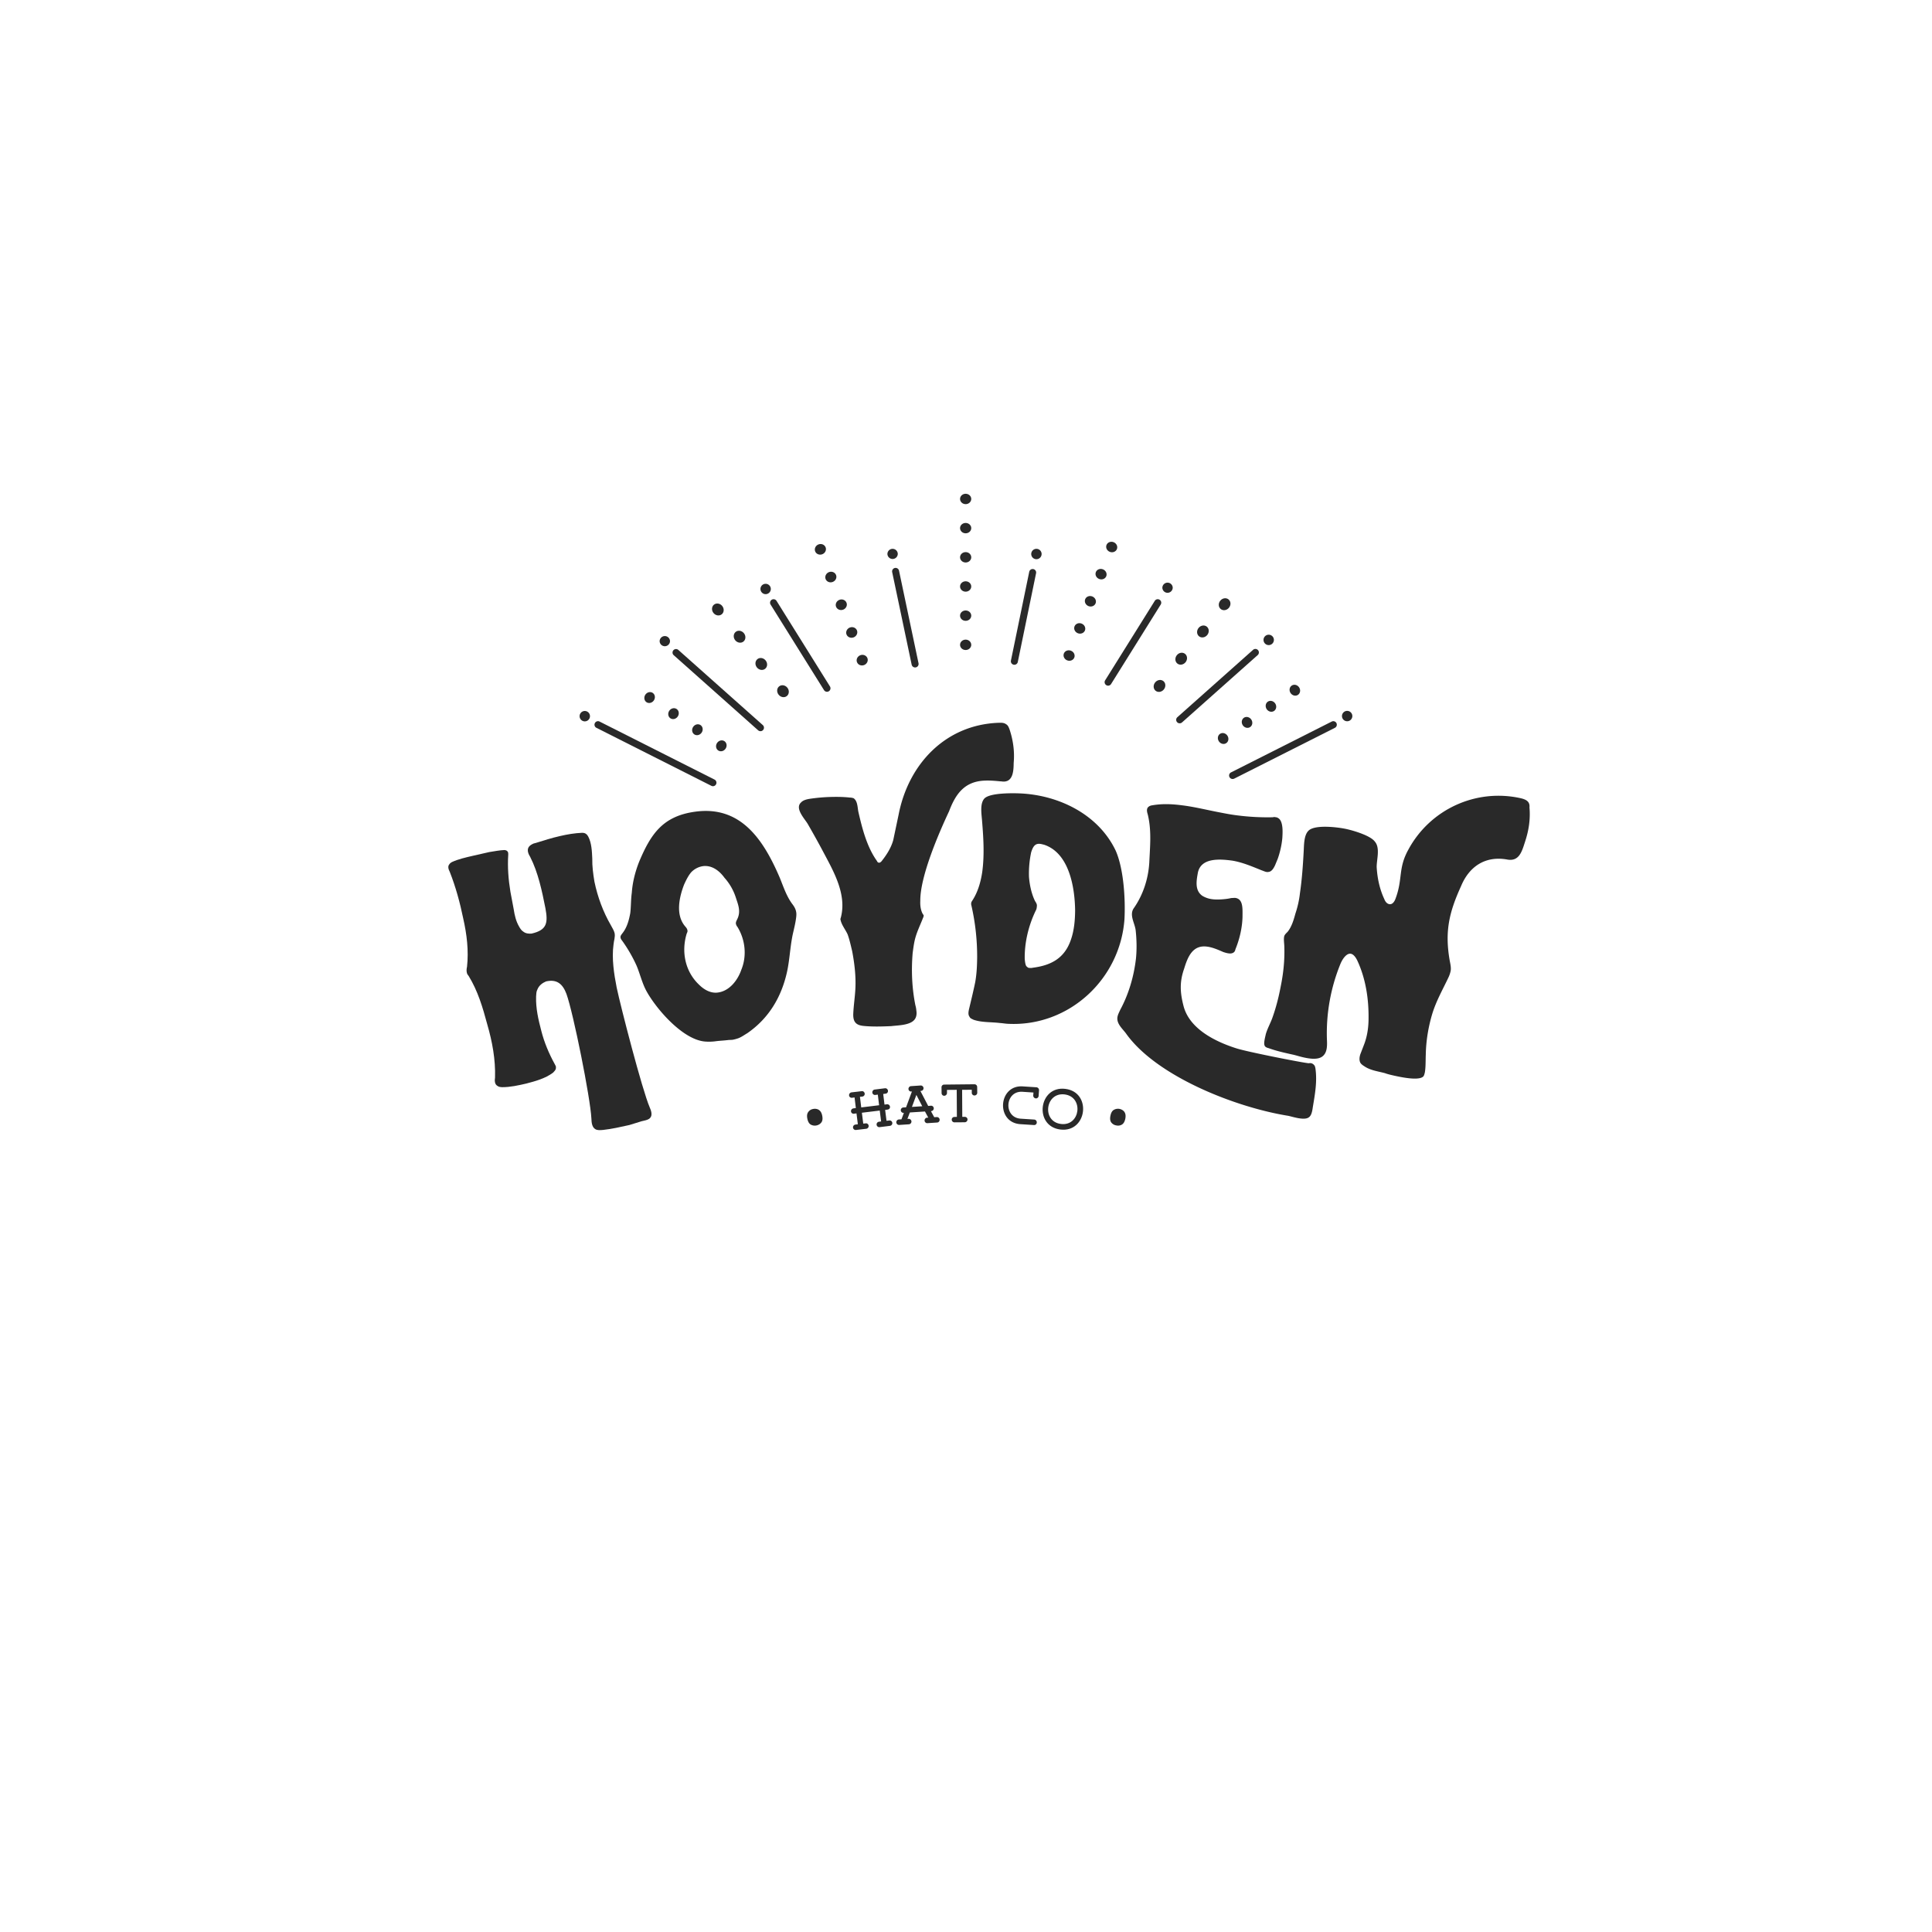 <?xml version="1.0" encoding="UTF-8"?>
<svg data-bbox="87.018 95.84 209.91 123.52" height="500" viewBox="0 0 375 375" width="500" xmlns="http://www.w3.org/2000/svg" data-type="color">
    <g>
        <defs>
            <clipPath id="b6befa31-4115-4084-8f04-41fc59559f45">
                <path d="M115 139h25v13.824h-25Zm0 0"/>
            </clipPath>
            <clipPath id="e0e833d4-8087-4a6e-a219-20dfd3fa640f">
                <path d="M186 95.824h3V98h-3Zm0 0"/>
            </clipPath>
            <clipPath id="e353b08c-4eb8-4a47-a2c1-cfd0ecfd7162">
                <path d="M260 137h2.5v3H260Zm0 0"/>
            </clipPath>
            <clipPath id="9149377a-ee28-44a7-a7de-ceb4a71d8e82">
                <path d="M112.5 138h2.5v3h-2.5Zm0 0"/>
            </clipPath>
        </defs>
        <path d="M177.617 129.55a.68.68 0 0 1-.664-.538l-3.781-17.961a.685.685 0 0 1 .527-.809.68.68 0 0 1 .801.528l3.785 17.964a.678.678 0 0 1-.668.817" fill="#292929" data-color="1"/>
        <path d="M160.52 134.273a.68.68 0 0 1-.579-.32l-10.37-16.605a.683.683 0 0 1 .218-.938.677.677 0 0 1 .934.215l10.37 16.61a.678.678 0 0 1-.573 1.038" fill="#292929" data-color="1"/>
        <g clip-path="url(#b6befa31-4115-4084-8f04-41fc59559f45)">
            <path d="M138.383 152.602a.66.66 0 0 1-.305-.075l-22.312-11.257a.68.68 0 0 1 .613-1.215l22.312 11.261a.68.68 0 0 1-.308 1.286" fill="#292929" data-color="1"/>
        </g>
        <path d="M147.61 141.922a.7.7 0 0 1-.454-.168l-16.414-14.606a.68.68 0 0 1 .903-1.015l16.414 14.605a.675.675 0 0 1 .054.957.66.66 0 0 1-.504.227" fill="#292929" data-color="1"/>
        <path d="M196.89 129.031a.68.68 0 0 1-.668-.816L199.77 111a.678.678 0 1 1 1.328.273l-3.543 17.215a.68.68 0 0 1-.664.543" fill="#292929" data-color="1"/>
        <path d="M215.082 133.09a.66.66 0 0 1-.355-.106.675.675 0 0 1-.22-.933l9.634-15.426a.68.68 0 0 1 .937-.215c.317.2.414.617.215.938l-9.633 15.422a.68.68 0 0 1-.578.32" fill="#292929" data-color="1"/>
        <path d="M239.254 151.203a.677.677 0 0 1-.305-1.285l19.54-9.863a.68.68 0 0 1 .613 1.215l-19.543 9.863a.7.7 0 0 1-.305.07" fill="#292929" data-color="1"/>
        <path d="M228.977 140.395a.679.679 0 0 1-.45-1.188l14.692-13.074a.68.68 0 0 1 .96.055.684.684 0 0 1-.058.96l-14.691 13.075a.7.7 0 0 1-.453.172" fill="#292929" data-color="1"/>
        <path fill-rule="evenodd" d="M187.43 124.152c.601 0 1.09.453 1.09 1.008s-.489 1.008-1.09 1.008c-.598 0-1.086-.453-1.086-1.008s.488-1.008 1.086-1.008" fill="#292929" data-color="1"/>
        <path fill-rule="evenodd" d="M187.43 118.492c.601 0 1.09.45 1.09 1.004 0 .559-.489 1.008-1.09 1.008-.598 0-1.086-.45-1.086-1.008 0-.555.488-1.004 1.086-1.004" fill="#292929" data-color="1"/>
        <path fill-rule="evenodd" d="M187.43 112.828c.601 0 1.09.45 1.09 1.008 0 .555-.489 1.008-1.09 1.008-.598 0-1.086-.453-1.086-1.008 0-.559.488-1.008 1.086-1.008" fill="#292929" data-color="1"/>
        <path fill-rule="evenodd" d="M187.43 107.164c.601 0 1.09.453 1.09 1.008s-.489 1.008-1.09 1.008c-.598 0-1.086-.453-1.086-1.008s.488-1.008 1.086-1.008" fill="#292929" data-color="1"/>
        <path fill-rule="evenodd" d="M187.43 101.504c.601 0 1.09.45 1.09 1.004 0 .558-.489 1.008-1.09 1.008-.598 0-1.086-.45-1.086-1.008 0-.555.488-1.004 1.086-1.004" fill="#292929" data-color="1"/>
        <g clip-path="url(#e0e833d4-8087-4a6e-a219-20dfd3fa640f)">
            <path fill-rule="evenodd" d="M187.43 95.84c.601 0 1.09.45 1.09 1.008 0 .554-.489 1.007-1.09 1.007-.598 0-1.086-.453-1.086-1.007 0-.559.488-1.008 1.086-1.008" fill="#292929" data-color="1"/>
        </g>
        <path fill-rule="evenodd" d="M166.992 127.176c.559-.211 1.176.047 1.375.574s-.094 1.129-.656 1.34c-.559.21-1.176-.043-1.375-.574-.2-.528.094-1.125.656-1.34" fill="#292929" data-color="1"/>
        <path fill-rule="evenodd" d="M164.96 121.8c.563-.21 1.18.044 1.38.571.2.531-.094 1.129-.656 1.344-.563.21-1.18-.047-1.38-.574-.199-.528.098-1.13.657-1.34" fill="#292929" data-color="1"/>
        <path fill-rule="evenodd" d="M162.934 116.426c.562-.215 1.175.043 1.375.57.203.527-.09 1.129-.653 1.34-.562.21-1.18-.047-1.379-.574-.199-.528.094-1.125.657-1.336" fill="#292929" data-color="1"/>
        <path fill-rule="evenodd" d="M160.906 111.047c.559-.211 1.176.043 1.375.574.2.527-.094 1.125-.656 1.336-.559.215-1.176-.043-1.379-.57-.195-.528.098-1.13.66-1.34" fill="#292929" data-color="1"/>
        <path fill-rule="evenodd" d="M158.875 105.668c.563-.211 1.18.047 1.379.574.2.528-.094 1.13-.656 1.34s-1.18-.043-1.38-.574c-.198-.528.095-1.125.657-1.34" fill="#292929" data-color="1"/>
        <path fill-rule="evenodd" d="M151.23 133.223c.47-.375 1.184-.258 1.598.261.414.52.367 1.243-.101 1.618-.47.375-1.184.257-1.598-.262-.414-.52-.371-1.246.101-1.617" fill="#292929" data-color="1"/>
        <path fill-rule="evenodd" d="M147.016 127.934c.468-.375 1.183-.258 1.597.265.414.516.371 1.242-.101 1.613-.469.375-1.184.258-1.598-.261-.414-.52-.367-1.242.102-1.617" fill="#292929" data-color="1"/>
        <path fill-rule="evenodd" d="M142.8 122.645c.47-.372 1.184-.254 1.598.265.415.52.372 1.242-.097 1.617s-1.188.258-1.602-.261c-.414-.52-.367-1.243.102-1.621" fill="#292929" data-color="1"/>
        <path fill-rule="evenodd" d="M138.586 117.36c.469-.372 1.187-.255 1.598.261.414.52.37 1.246-.098 1.617-.469.375-1.188.258-1.602-.261-.41-.52-.367-1.243.102-1.618" fill="#292929" data-color="1"/>
        <path fill-rule="evenodd" d="M139.184 144.207c.336-.496.976-.652 1.433-.344.453.305.555.957.215 1.457-.332.496-.973.653-1.43.344-.457-.305-.554-.957-.218-1.457" fill="#292929" data-color="1"/>
        <path fill-rule="evenodd" d="M134.543 141.086c.336-.5.977-.652 1.434-.348.453.309.55.961.218 1.457-.336.5-.976.653-1.433.348-.457-.309-.555-.961-.219-1.457" fill="#292929" data-color="1"/>
        <path fill-rule="evenodd" d="M129.902 137.96c.336-.495.977-.651 1.434-.343.453.305.55.957.219 1.453-.336.5-.977.657-1.434.348-.453-.309-.55-.961-.219-1.457" fill="#292929" data-color="1"/>
        <path fill-rule="evenodd" d="M125.262 134.836c.336-.496.976-.652 1.433-.344s.555.957.22 1.457c-.337.496-.978.653-1.435.344-.453-.305-.55-.957-.218-1.457" fill="#292929" data-color="1"/>
        <path fill-rule="evenodd" d="M215.414 107.113c-.559-.218-.848-.816-.644-1.332.203-.52.82-.761 1.382-.543.555.219.844.82.641 1.336s-.82.758-1.379.54" fill="#292929" data-color="1"/>
        <path fill-rule="evenodd" d="M213.344 112.379c-.559-.219-.844-.817-.64-1.336.202-.516.82-.758 1.378-.535.559.219.844.816.645 1.332-.207.52-.82.758-1.383.539" fill="#292929" data-color="1"/>
        <path fill-rule="evenodd" d="M211.277 117.645c-.558-.22-.847-.817-.644-1.336.203-.516.82-.758 1.379-.54.558.223.847.817.644 1.336-.203.516-.82.758-1.379.54" fill="#292929" data-color="1"/>
        <path fill-rule="evenodd" d="M209.207 122.91c-.559-.219-.848-.816-.644-1.332.207-.52.82-.762 1.378-.539.559.219.848.816.645 1.332s-.82.758-1.379.54" fill="#292929" data-color="1"/>
        <path fill-rule="evenodd" d="M207.137 128.176c-.555-.219-.844-.817-.64-1.336.202-.516.82-.758 1.378-.535.559.218.844.812.645 1.332-.208.515-.82.758-1.383.539" fill="#292929" data-color="1"/>
        <path fill-rule="evenodd" d="M236.95 118.219c-.47-.371-.516-1.098-.102-1.617.418-.52 1.132-.637 1.601-.262s.516 1.097.098 1.617c-.414.52-1.129.637-1.598.262" fill="#292929" data-color="1"/>
        <path fill-rule="evenodd" d="M232.734 123.508c-.468-.375-.511-1.102-.097-1.617.414-.52 1.129-.637 1.597-.266.47.375.516 1.098.102 1.617-.414.52-1.129.64-1.602.266" fill="#292929" data-color="1"/>
        <path fill-rule="evenodd" d="M228.523 128.793c-.472-.375-.515-1.098-.101-1.617.414-.52 1.129-.637 1.598-.262.468.375.515 1.098.101 1.617-.414.52-1.129.637-1.598.262" fill="#292929" data-color="1"/>
        <path fill-rule="evenodd" d="M224.309 134.082c-.47-.375-.516-1.098-.102-1.617.414-.52 1.129-.64 1.602-.266.468.375.511 1.098.097 1.617-.414.52-1.129.637-1.597.266" fill="#292929" data-color="1"/>
        <path fill-rule="evenodd" d="M250.504 134.527c-.336-.5-.238-1.152.219-1.457.457-.308 1.097-.152 1.433.344.332.5.235 1.152-.219 1.457-.457.309-1.097.152-1.433-.344" fill="#292929" data-color="1"/>
        <path fill-rule="evenodd" d="M245.863 137.652c-.332-.5-.234-1.152.219-1.46.457-.305 1.098-.153 1.434.347.336.496.238 1.149-.22 1.457-.456.305-1.097.152-1.433-.344" fill="#292929" data-color="1"/>
        <path fill-rule="evenodd" d="M241.223 140.773c-.332-.496-.235-1.148.218-1.457.457-.308 1.098-.152 1.434.348.336.496.238 1.149-.219 1.457-.457.305-1.097.149-1.433-.348" fill="#292929" data-color="1"/>
        <path fill-rule="evenodd" d="M236.586 143.898c-.336-.5-.238-1.152.215-1.457.457-.308 1.097-.152 1.433.344.336.5.239 1.153-.218 1.457-.457.309-1.098.153-1.43-.344" fill="#292929" data-color="1"/>
        <path d="M174.258 107.535a1.005 1.005 0 1 0-2.012 0 1.007 1.007 0 0 0 2.012 0" fill="#292929" data-color="1"/>
        <path d="M202.176 107.535c0-.558-.45-1.008-1.004-1.008a1.007 1.007 0 1 0 1.004 1.008" fill="#292929" data-color="1"/>
        <path d="M227.625 114.055a1.007 1.007 0 0 0-2.012 0c0 .554.45 1.007 1.004 1.007a1.01 1.01 0 0 0 1.008-1.007" fill="#292929" data-color="1"/>
        <path d="M247.262 124.203a1.007 1.007 0 1 0-2.014.006 1.007 1.007 0 0 0 2.014-.006" fill="#292929" data-color="1"/>
        <g clip-path="url(#e353b08c-4eb8-4a47-a2c1-cfd0ecfd7162)">
            <path d="M262.488 138.988a1.005 1.005 0 0 0-2.011 0c0 .555.449 1.008 1.007 1.008.555 0 1.004-.453 1.004-1.008" fill="#292929" data-color="1"/>
        </g>
        <path d="M149.613 114.32a1.004 1.004 0 1 0-2.008 0 1.004 1.004 0 1 0 2.008 0" fill="#292929" data-color="1"/>
        <path d="M130.047 124.469c0-.555-.45-1.008-1.004-1.008a1.01 1.01 0 0 0-1.008 1.008 1.007 1.007 0 0 0 2.012 0" fill="#292929" data-color="1"/>
        <g clip-path="url(#9149377a-ee28-44a7-a7de-ceb4a71d8e82)">
            <path d="M114.512 139.074a1.007 1.007 0 1 0-2.01-.002 1.007 1.007 0 0 0 2.01.002" fill="#292929" data-color="1"/>
        </g>
        <path d="M103.35 163.834c-.327.156-.624.375-.78.672-.297.578 0 1.28.343 1.828 1.532 2.984 2.297 6.64 2.953 9.953.516 2.797.344 4.234-2.687 4.922-.547.047-1.14-.016-1.578-.36-.406-.25-.625-.61-.844-1-.594-1-.875-2.203-1.047-3.36l-.64-3.405c-.391-2.391-.579-4.75-.422-7.188 0-.281.015-.562-.235-.719-.093-.125-.312-.156-.468-.187-.985.031-2 .25-2.954.39l-3.234.735c-1.406.328-2.75.625-4.031 1.203-.203.11-.375.234-.485.406-.39.422-.203 1 .063 1.516 1.172 2.984 1.984 6 2.61 9.047.702 3.094 1.077 6.25.734 9.375-.078.297-.125.75-.047 1.078.047.266.156.453.36.687 1.796 2.922 2.734 6.125 3.609 9.375.984 3.391 1.625 6.86 1.515 10.344-.094.578-.078 1.297.422 1.594.266.234.64.266.984.281 1.563 0 3.11-.344 4.657-.703 1.797-.469 3.672-.984 5.172-2.094.28-.297.593-.562.578-.922.078-.296-.11-.53-.235-.78-1.11-2.016-2.031-4.204-2.593-6.423-.579-2.203-1.079-4.343-1.016-6.64.031-.485.031-.985.25-1.391.312-.797.984-1.281 1.687-1.578 2.079-.469 3.22.469 3.954 2.422 1.343 3.734 4.64 20.172 4.843 24.172.032.765.094 1.672.75 2.078.422.265.969.203 1.532.156 1.718-.187 3.406-.578 5.093-.953l2.375-.734c.125-.032.328-.079.469-.11.469-.11.938-.219 1.219-.578.437-.5.172-1.375-.125-2.016-1.485-3.484-5.625-19.53-6.406-23.25-.516-2.625-.985-5.656-.61-8.343.047-.703.375-1.485.203-2.235-.125-.531-.437-.953-.703-1.484-1.515-2.61-2.578-5.484-3.203-8.469-.25-1.5-.453-3.015-.422-4.5-.062-1.39-.125-3.015-.781-4.265-.125-.188-.219-.375-.375-.47-.266-.25-.563-.25-.828-.265-1.422.063-2.844.297-4.25.625-1.625.36-3.203.875-4.781 1.36-.204.046-.422.093-.594.203m0 0" fill="#292929" data-color="1"/>
        <path d="M154.553 177.12c-.078-.547-.281-1-.703-1.563-1.203-1.578-1.781-3.453-2.516-5.234-3.14-7.312-7.515-13.969-16.344-12.781-6.343.844-8.671 4.344-10.937 9.734-.781 1.984-1.281 4-1.422 6.031-.187 1.297-.14 2.672-.297 3.938-.25 1.36-.625 2.734-1.453 3.812-.234.329-.484.563-.437.907.03.203.109.375.28.578a28.3 28.3 0 0 1 2.813 4.844c.703 1.64 1.094 3.484 2 5.093 1.922 3.438 7.047 9.39 11.375 9.688a9.6 9.6 0 0 0 2.016-.063c.828-.11 1.578-.125 2.406-.234.281-.031.563-.016.828-.047.344-.047.75-.172 1.094-.281.656-.235 1.234-.672 1.797-1 4.14-2.86 6.594-6.953 7.688-11.813.53-2.375.609-4.828 1.109-7.265.219-1 .5-2.063.64-3.078.079-.5.11-.922.063-1.266m-10.656 11.094c-.703 2.047-2.297 4.14-4.563 4.437-1.36.188-2.64-.531-3.594-1.469-2.796-2.609-3.515-6.484-2.453-9.968.11-.22.22-.516.125-.688-.03-.281-.28-.547-.437-.734-1.906-2.25-1.125-5.688-.188-8.11.375-.812.766-1.64 1.344-2.343a3.95 3.95 0 0 1 2.422-1.235c1.719-.156 3.125.969 4.063 2.266a10.6 10.6 0 0 1 2.171 3.734c.47 1.469 1.078 2.781.297 4.344-.11.219-.281.531-.25.813.031.187.125.453.297.64 1.516 2.453 1.875 5.61.766 8.313m0 0" fill="#292929" data-color="1"/>
        <path d="M195.957 141.593c-.156-.422-.313-.828-.672-1.016-.422-.328-.984-.297-1.531-.281-10.266.406-17.422 8.016-19.328 17.797l-1.047 4.969c-.422 1.53-1.328 2.937-2.313 4.156-.14.14-.281.219-.406.234-.219 0-.36-.125-.438-.328-1.968-2.75-2.875-6.328-3.625-9.61-.156-.828-.14-2.078-.937-2.593-.203-.047-.469-.125-.672-.11-1.39-.156-2.766-.156-4.156-.109a34 34 0 0 0-3.64.344c-.61.094-1.313.266-1.704.703-1.266 1.14.672 3.14 1.281 4.156 1.016 1.766 2 3.516 2.969 5.344 2 3.781 4.672 8.297 3.469 12.844-.047.14-.125.344-.047.484.187.953.969 1.906 1.36 2.781.374 1.016.624 2.172.89 3.282.437 2.328.734 4.718.625 7.14-.078 1.735-.36 3.406-.422 5.125-.016 1.469.563 2.063 1.922 2.219 1.812.188 3.61.125 5.469.047 1.312-.172 3.734-.14 4.578-1.36.328-.484.375-1.109.281-1.656a4.8 4.8 0 0 0-.187-1.031c-.672-3.36-.813-6.734-.532-10.125.11-.828.219-1.656.39-2.437.36-1.594 1.063-2.938 1.626-4.407a1 1 0 0 0 .125-.5l-.219-.328c-.375-.734-.484-1.64-.437-2.469-.047-4.703 3.547-13.062 5.593-17.406 1.297-3.453 3.078-5.797 6.938-5.937.969-.047 2.016.047 2.984.14.266 0 .485.063.75.047 1.797-.062 1.844-2.281 1.86-3.61.203-2.187-.094-4.39-.797-6.5m0 0" fill="#292929" data-color="1"/>
        <path d="M198.088 154.004c-1.391-.062-5.922-.156-7.016.985-.953 1.047-.516 3.219-.438 4.531.266 3.266.454 6.516.016 9.75-.297 1.984-.875 3.969-1.984 5.625-.094.14-.157.281-.157.422a.9.9 0 0 0 .032.406 44.5 44.5 0 0 1 1.125 10.063c-.016 1.656-.094 3.25-.375 4.843-.36 1.75-.797 3.532-1.22 5.313-.093.469-.202 1.016.142 1.453.109.281.453.375.734.531 1.625.563 3.375.422 5.14.64.547.032 1.094.142 1.641.157 11.734.563 21.703-8.64 22.531-20.328.204-3.937-.156-9.766-1.703-13.281-3.328-7-10.953-10.75-18.469-11.11m1.562 33.86c-.14-.078-.281-.156-.469-.375-.187-.344-.234-.906-.281-1.328-.062-3.172.719-6.453 2.11-9.36.156-.265.218-.531.234-.812.094-.485-.156-.781-.36-1.125-.687-1.422-1.03-3.094-1.156-4.625a19.7 19.7 0 0 1 .422-4.813c.344-1.078.719-1.687 1.625-1.64.266.015.531.093.875.172 4.906 1.625 5.969 8.312 6.031 12.734-.015 1.86-.172 3.844-.812 5.687-1.219 3.61-3.844 5-7.39 5.454-.22.062-.423.046-.563.046-.125-.015-.203-.015-.266-.015m0 0" fill="#292929" data-color="1"/>
        <path d="M248.014 166.676c.438-1.25.766-2.656.89-4.062.048-.953.235-3.313-.874-3.86-.125-.093-.328-.125-.469-.14a.9.9 0 0 0-.5.015 46 46 0 0 1-6.984-.375c-1.156-.14-2.25-.359-3.39-.578-2.392-.453-4.735-1.047-7.063-1.343-1.985-.266-3.922-.375-5.922-.032-.36.047-.625.14-.875.39-.328.376-.188.938-.047 1.392.766 3.156.437 6.171.297 9.343-.188 3.11-1.172 6.203-2.969 8.797-1 1.344.172 2.953.328 4.375.188 1.766.234 3.578.063 5.36-.391 3.5-1.407 6.984-3.063 10.046-.203.454-.484.97-.547 1.454-.156 1.234.906 2.14 1.625 3.078 5.86 8.343 21.281 14.406 31.563 16.047.547.125 1.422.39 2.234.5 1.922.25 2.266-.407 2.516-2.25.406-2.438.86-4.891.5-7.438-.047-.203-.078-.5-.266-.672a1.02 1.02 0 0 0-.703-.375c-.14-.016-.297.047-.437.016 0 0-.063 0-.125-.016-1.516-.187-11.485-2.14-13.75-2.844-4.157-1.312-9.188-3.796-10.329-8.265-.687-2.656-.765-4.688.125-7.219.688-2.266 1.641-4.656 4.453-4.281 1.094.14 2.204.64 3.141 1.047.328.109.719.234 1.063.265.422.063.843-.015 1.109-.328.078-.125.156-.266.188-.469.812-1.984 1.312-4.14 1.375-6.28 0-1.548.171-3.47-1.391-3.688-.219-.016-.484.015-.828.03-.953.235-2.703.36-3.656.22a4.85 4.85 0 0 1-1.922-.657c-1.47-1.03-1.157-2.859-.891-4.359.531-3.14 4.39-2.781 6.719-2.469 1.969.328 3.812 1.125 5.672 1.875.343.11.656.282 1 .328.203.032.343-.015.562-.062.453-.156.781-.656 1.063-1.266Zm0 0" fill="#292929" data-color="1"/>
        <path d="M296.868 156.723c.125-1.172-.703-1.562-1.734-1.797-8.672-1.922-17.563 2.172-21.781 10-2.016 3.657-1.047 5.625-2.454 9.422-.171.531-.562 1.219-1.171 1.156-.547-.062-.86-.53-1.047-1.015-.906-1.953-1.344-4.047-1.469-6.188-.016-1.484.719-3.718-.36-4.953-.874-1.187-4.187-2.14-5.53-2.437-1.563-.344-6.173-.938-7.376.359-.89.906-.828 2.86-.906 4.047-.14 2.64-.328 5.36-.719 8.031a19 19 0 0 1-.875 3.953c-.312 1.14-.703 2.532-1.484 3.516-.187.234-.5.437-.672.828-.187.578 0 1.563 0 2.203.078 2.547-.187 5.094-.703 7.61-.39 2.093-.922 4.171-1.656 6.203-.36.968-.922 1.984-1.235 3.047-.093.468-.437 1.671-.265 2.14.062.36.468.516.797.594 1.5.547 3.109.906 4.671 1.25.61.125 1.329.375 2.188.562 1.281.282 2.734.454 3.594-.203.937-.718.937-2.047.875-3.281a35.6 35.6 0 0 1 2.594-14.61c.468-1.156 1.28-2.202 2.078-2.03.406.093.812.484 1.203 1.265 1.672 3.563 2.265 7.578 2.203 11.469-.016 1.672-.281 3.39-.89 4.937l-.704 1.828c-.172.532-.234 1.063-.047 1.547.172.39.578.625.938.86 1.172.75 2.562.906 3.89 1.265.594.219 1.188.344 1.797.485 1.078.234 4.719 1.047 5.625.172.172-.172.25-.5.328-.844.172-1.094.125-2.235.172-3.406.047-2.688.5-5.422 1.281-8 .782-2.516 2.047-4.704 3.125-7a5 5 0 0 0 .36-1c.219-.704.031-1.454-.125-2.282-.969-5.578-.14-9.281 2.203-14.422 1.547-3.75 4.625-5.906 8.86-5.187 2.437.5 2.952-1.531 3.609-3.578.687-2.11 1.015-4.281.812-6.516m0 0" fill="#292929" data-color="1"/>
        <path d="M156.705 217.136q-.17-.856.188-1.312.34-.468.953-.578.386-.076.75.03.356.095.625.407.263.317.375.89.17.862-.188 1.313-.346.439-.937.563a1.6 1.6 0 0 1-1.11-.172c-.324-.188-.539-.567-.656-1.14m0 0" fill="#292929" data-color="1"/>
        <path d="m172.603 217.481-.532.063-.265-2.11.468-.062c.297-.031.516-.266.47-.563a.53.53 0 0 0-.595-.468l-.468.062-.25-2.062.468-.063c.297-.031.485-.281.453-.578a.527.527 0 0 0-.578-.469l-2 .25c-.28.031-.484.313-.453.594a.513.513 0 0 0 .578.453l.485-.062.25 2.062-3.469.422-.25-2.062.484-.047a.525.525 0 0 0 .438-.579c-.031-.28-.297-.515-.563-.468l-2 .234a.55.55 0 0 0-.468.594.51.51 0 0 0 .593.453l.47-.062.25 2.062-.47.063a.54.54 0 0 0-.468.593.506.506 0 0 0 .593.438l.47-.063.265 2.11-.469.062c-.297.047-.5.297-.469.578a.52.52 0 0 0 .594.469l2-.234a.54.54 0 0 0 .438-.594c-.032-.281-.297-.5-.563-.453l-.484.047-.266-2.11 3.469-.422.265 2.11-.422.062a.524.524 0 0 0-.453.578c.032.297.297.5.578.47l2-.25a.53.53 0 0 0 .47-.595.53.53 0 0 0-.595-.453m0 0" fill="#292929" data-color="1"/>
        <path d="m181.835 216.82-.5.03-.64-1.171.062-.016a.526.526 0 0 0 .484-.562.52.52 0 0 0-.547-.485l-.53.047-1.516-2.906.109-.016a.514.514 0 0 0 .5-.547.54.54 0 0 0-.562-.5l-1.875.126c-.282.015-.5.28-.485.562a.51.51 0 0 0 .547.484l.125-.015-1.14 3.078-.532.031a.523.523 0 1 0 .063 1.047h.047l-.47 1.25-.5.031a.537.537 0 0 0-.5.563.53.53 0 0 0 .563.5l1.875-.125a.54.54 0 0 0 .5-.563.55.55 0 0 0-.562-.5l-.219.016.469-1.25 2.937-.188.64 1.188-.233.016c-.282.015-.5.28-.485.562a.523.523 0 0 0 .547.5l1.89-.125c.298-.016.5-.266.485-.562a.524.524 0 0 0-.547-.5m-2.828-2.094-2 .125.86-2.328Zm0 0" fill="#292929" data-color="1"/>
        <path d="m189.137 210.456-5.875.062a.514.514 0 0 0-.515.531l.015 1.11c0 .297.219.531.516.531a.55.55 0 0 0 .531-.547v-.594l1.89-.015.032 5.25-.484.016a.51.51 0 0 0-.516.515c0 .297.234.531.531.531l2.016-.015a.55.55 0 0 0 .516-.547.51.51 0 0 0-.532-.5h-.484l-.031-5.25 1.875-.016v.594c0 .297.25.531.53.516a.527.527 0 0 0 .532-.532l-.016-1.109a.527.527 0 0 0-.53-.531m0 0" fill="#292929" data-color="1"/>
        <path d="M200.69 218.37a.5.5 0 0 0 .547-.485.536.536 0 0 0-.468-.578l-2.657-.172c-3.406-.234-3.047-5.453.36-5.219l2.125.141-.047.578a.55.55 0 0 0 .5.563c.281.03.531-.204.547-.485l.078-1.094a.56.56 0 0 0-.485-.578l-2.656-.172c-4.781-.328-5.281 7-.5 7.329Zm0 0" fill="#292929" data-color="1"/>
        <path d="M205.813 219.239c5.203.64 6.171-7.25.968-7.89-5.187-.641-6.156 7.25-.969 7.89m.828-6.813c3.765.47 3.062 6.204-.703 5.735-3.766-.453-3.063-6.188.703-5.735m0 0" fill="#292929" data-color="1"/>
        <path d="M215.534 216.567c.113-.57.332-.953.656-1.14a1.6 1.6 0 0 1 1.11-.188q.387.08.687.312.293.223.422.61.122.392.015.968-.175.862-.672 1.157a1.46 1.46 0 0 1-1.078.156 1.5 1.5 0 0 1-.968-.563q-.347-.45-.172-1.312m0 0" fill="#292929" data-color="1"/>
    </g>
</svg>
